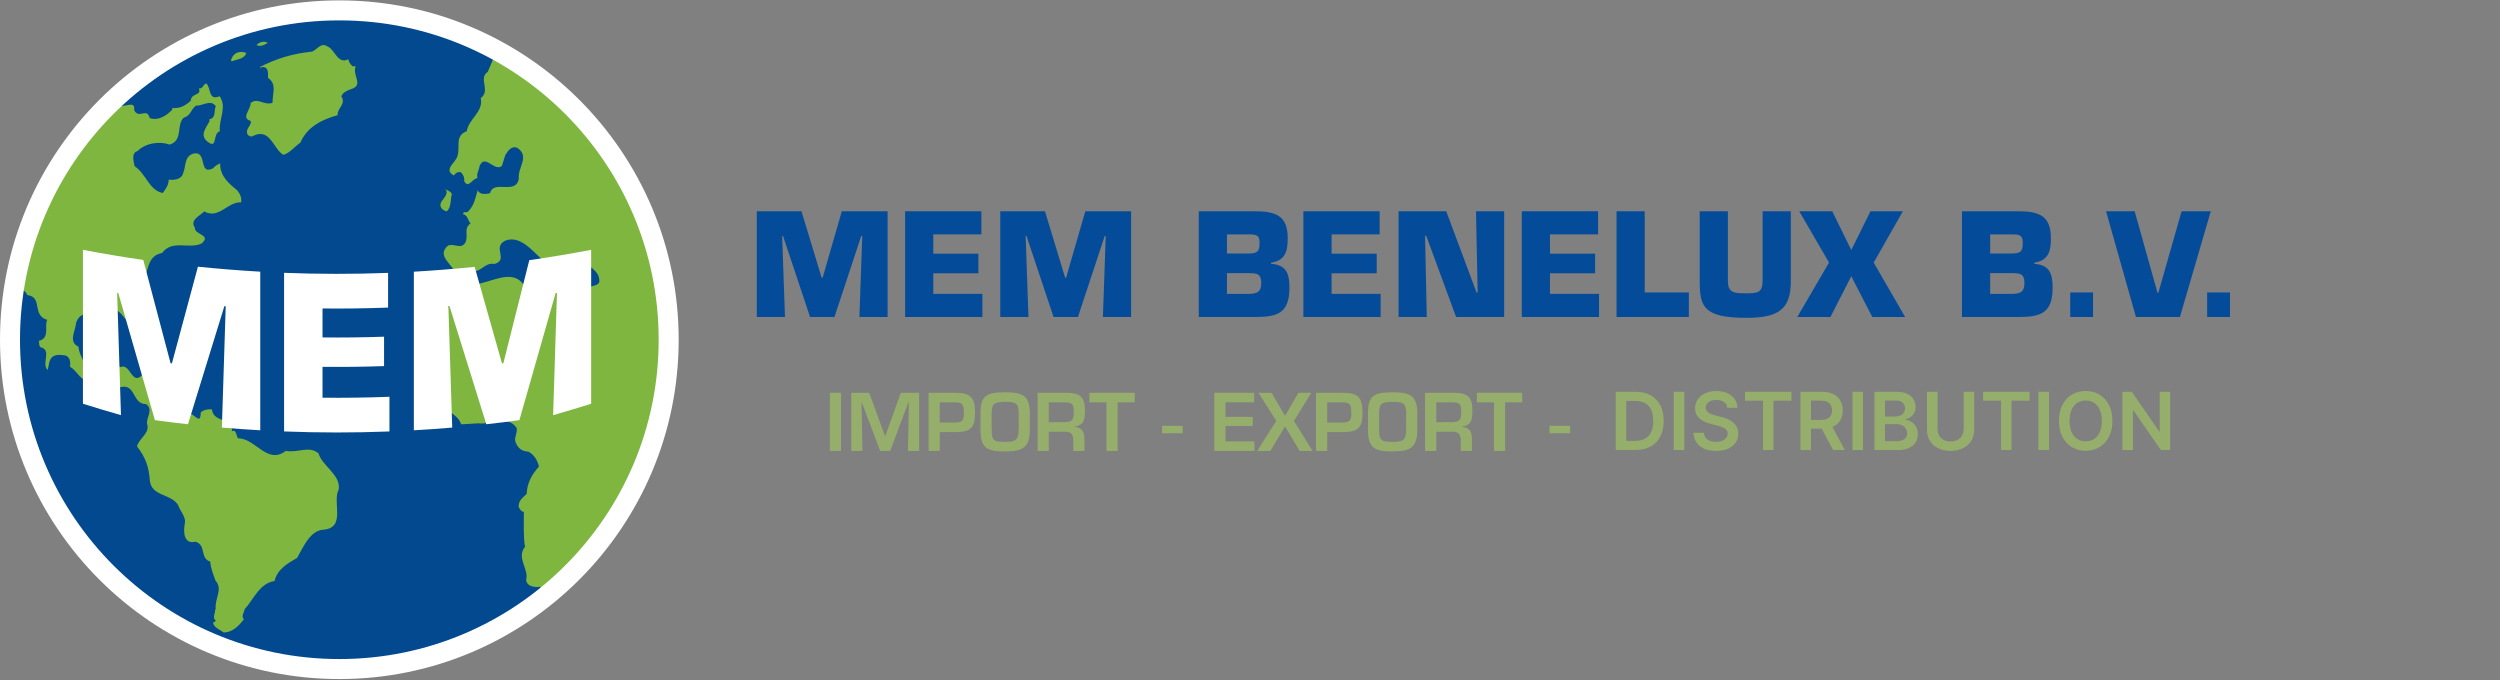 <svg width="250" height="68" viewBox="0 0 250 68" fill="none" xmlns="http://www.w3.org/2000/svg">
<rect x="0" y="0" width="250" height="68" fill="#808080" stroke="none"/>
<path d="M34.182 66.399C52.242 66.399 66.882 51.759 66.882 33.7C66.882 15.64 52.242 1 34.182 1C16.123 1 1.483 15.64 1.483 33.7C1.483 51.759 16.123 66.399 34.182 66.399Z" fill="#03498F"/>
<path d="M26.772 4.283C26.384 4.037 25.869 4.25 25.657 4.502C26.002 4.707 26.473 4.495 26.772 4.283ZM35.568 6.626L35.267 6.628C35.007 6.422 34.876 6.174 34.831 5.923C33.759 6.475 33.489 4.934 32.755 4.648C32.105 4.195 31.725 4.95 31.21 5.162C29.319 5.345 27.603 5.86 25.976 6.707L26.063 6.791C26.149 6.748 26.191 6.665 26.276 6.705C26.879 6.7 26.798 7.327 26.802 7.785C27.712 8.444 27.245 9.24 27.254 10.282C26.396 10.582 25.786 9.712 25.06 10.302C25.109 10.927 24.04 11.811 25.076 12.094C25.166 12.552 24.652 12.765 24.699 13.223C24.657 13.516 25.09 13.762 25.303 13.593C27.017 12.744 27.337 14.909 28.332 15.485C28.975 15.313 29.485 14.641 30.041 14.261C30.715 12.671 32.214 11.949 33.76 11.519C33.711 10.811 34.653 10.386 34.131 9.639C34.299 9.221 34.728 9.051 35.07 8.923C36.445 8.537 35.188 7.547 35.568 6.626ZM24.63 5.303C23.854 4.976 23.212 5.398 23.089 6.108L23.26 6.106C23.647 5.936 24.42 5.93 24.63 5.303ZM66.529 30.459L66.312 30.251C66.183 25.375 63.538 20.346 61.224 16.238C58.092 12.137 54.936 7.049 49.502 5.47L48.779 7.18C47.794 7.813 49.096 9.095 48.071 9.812C48.383 11.185 46.841 11.908 46.679 13.118C45.435 13.587 46.047 14.708 45.754 15.544C45.674 16.212 44.26 16.933 45.383 17.548C45.554 17.297 45.768 17.17 46.069 17.209C46.329 17.457 46.461 17.748 46.421 18.123C46.858 18.912 47.236 17.824 47.751 17.82C47.619 17.32 47.918 17.026 47.956 16.609C48.504 15.312 49.425 17.222 50.193 16.59L50.529 15.503C50.783 15.125 51.123 14.538 51.725 14.783C53.024 15.648 51.742 16.743 51.882 17.868C51.596 19.538 49.345 17.931 49.012 19.309C48.583 19.438 47.981 19.485 47.762 19.029C47.554 19.739 47.432 20.532 46.834 21.121C46.707 21.373 46.274 21.043 46.32 21.417C46.795 21.538 46.756 22.039 47.059 22.328C46.334 22.876 46.854 23.497 46.56 24.208C46.137 25.005 45.484 24.301 44.799 24.557C43.561 25.652 45.373 26.428 45.642 27.552C46.29 27.796 46.499 27.086 47.014 27.04C48.05 27.448 48.383 26.195 49.459 26.394C50.876 25.964 49.231 24.769 50.473 24.091C51.929 23.454 53.19 25.027 54.101 25.853C53.846 26.23 53.765 26.731 53.725 27.066C53.599 27.442 53.688 27.733 54.119 27.771L54.537 26.475C55.044 25.344 56.083 26.211 56.901 26.246C56.978 25.37 57.847 26.196 58.232 25.943C58.841 26.73 60.004 27.011 59.93 28.221C59.675 28.682 59.156 28.479 58.903 28.814C57.316 29.369 55.631 28.55 54.133 29.563C53.314 29.404 53.093 28.53 52.275 28.371C51.186 26.879 49.004 28.274 47.629 28.41C47.383 29.872 45.612 28.928 45.28 30.348C44.422 30.689 44.776 31.854 44.568 32.648C43.629 33.406 43.597 34.658 42.743 35.373C43.187 36.87 42.514 38.836 44.2 39.864C44.211 41.156 45.761 41.267 46.114 42.432L47.836 42.333C49.125 42.489 50.752 41.433 51.668 42.801C51.758 43.383 51.333 43.847 51.595 44.302C51.815 44.842 52.203 45.131 52.85 45.168C53.454 45.496 53.76 46.077 53.894 46.658C53.169 47.457 52.704 48.337 52.67 49.38C52.201 49.842 51.859 50.053 51.864 50.679C51.951 50.887 52.169 51.218 52.384 51.176C52.393 52.218 52.321 53.719 52.501 54.676C51.607 55.81 52.906 56.882 52.615 57.969C52.654 58.705 53.626 58.77 54.058 58.663C53.455 59.995 58.471 55.684 57.252 56.373C58.304 55.144 59.967 53.317 62.07 49.856C64.409 46.876 65.612 43.64 66.398 40.048C66.926 36.667 66.644 33.834 66.529 30.459ZM28.586 45.085C26.706 46.518 25.564 43.817 23.8 43.833C23.626 43.584 23.62 42.876 23.192 43.129C23.266 41.711 21.335 42.311 21.194 40.937C20.764 40.899 20.378 40.986 20.078 41.238C20.049 42.823 19.258 40.829 18.532 41.461C17.712 41.134 18.049 40.256 17.701 39.883C16.707 39.35 17.429 38.218 17.035 37.471L14.24 37.495C13.131 38.63 13.068 36.213 11.996 36.722C11.563 36.392 10.917 36.356 10.53 36.235L9.807 37.158C9.333 37.246 8.905 37.458 8.557 36.961C8.507 36.126 7.899 35.507 7.849 34.674C6.812 34.182 7.535 33.135 7.614 32.258C8.202 30.668 9.846 31.739 10.787 31.147C11.857 30.595 12.124 31.552 12.774 32.131C12.681 32.472 13.25 32.623 13.409 32.85C13.388 32.272 12.911 31.806 12.982 31.336C12.286 30.466 13.313 29.791 13.478 28.998C15.149 28.149 14.224 25.656 16.2 25.305C17.221 23.921 18.906 24.949 20.149 24.354C21.217 23.469 19.41 23.485 19.491 22.776C18.924 21.988 20.04 21.561 20.422 21.141C21.892 21.963 22.737 20.162 24.114 20.234C24.196 19.733 23.978 19.36 23.717 19.028C22.85 18.327 21.983 17.584 22.016 16.334C21.759 16.46 21.502 16.588 21.289 16.84C19.79 17.562 20.8 15.051 19.34 15.356C18.396 15.656 18.619 16.613 18.324 17.282C18.201 17.95 17.341 18.041 16.868 17.962C16.873 18.504 16.575 18.882 16.278 19.301C14.898 19.021 14.627 17.398 13.458 16.615C13.368 16.157 13.103 15.284 13.747 15.111C14.557 14.312 15.888 14.093 16.967 14.458C18.34 14.029 17.596 12.534 18.364 11.778C19.093 11.564 19.045 10.98 19.601 10.559C20.161 10.637 21.101 9.879 21.58 10.625C21.368 11.043 21.634 11.792 20.946 11.922L20.947 12.131C20.567 12.843 19.885 13.599 20.88 14.258C21.745 14.834 21.259 13.338 21.989 13.123C21.849 11.915 22.742 10.74 21.958 9.621C20.801 10.131 21.134 8.753 20.614 8.34C20.27 8.468 20.318 8.885 19.887 8.846C20.194 9.594 19.116 9.27 19.079 10.063C18.568 10.567 17.882 10.907 17.236 10.787L17.237 10.954C16.598 11.627 15.785 12.093 14.965 11.808C14.698 10.684 13.848 11.984 13.409 10.987C13.614 9.693 11.576 11.405 12.038 9.983C10.412 10.956 9.883 12.411 8.388 13.633C6.343 15.902 5.169 18.145 3.987 20.783C2.845 22.96 2.954 25.669 1.985 27.929C1.475 28.809 2.464 28.801 2.729 29.507C4.322 29.702 3.134 31.505 4.729 31.992C4.39 32.537 5.046 33.823 3.887 34.084C3.932 34.291 3.89 34.542 4.021 34.708C5.27 34.988 4.079 36.375 4.771 36.994L4.936 36.2C5.188 35.364 5.876 35.441 6.609 35.561C7.041 35.807 7.045 36.224 7.006 36.683C7.827 37.135 7.965 38.175 9.082 38.041C9.593 37.369 10.627 37.528 11.359 37.646C11.748 37.935 11.924 38.308 12.013 38.725C13.601 38.294 13.19 40.424 14.609 40.412C15.389 40.988 14.578 41.788 14.712 42.412C15.021 43.285 13.907 43.837 13.699 44.631C14.525 45.707 14.878 46.621 14.976 47.997C15.119 49.663 17.009 49.314 17.793 50.474C18.013 51.097 18.577 51.677 18.497 52.261C18.332 53.054 18.3 54.471 19.545 54.17C20.666 54.494 19.946 55.834 21.025 56.158C21.075 56.866 21.337 57.447 21.557 58.071C22.339 58.941 21.401 59.949 21.582 60.947L21.497 60.947C21.586 61.323 21.159 61.743 21.592 62.073C21.506 62.115 21.422 62.283 21.292 62.242C21.383 62.783 21.987 62.946 22.333 63.234C23.109 63.311 23.877 62.637 24.387 61.924C24.083 61.593 24.424 61.256 24.464 60.922C25.359 59.956 25.947 58.325 27.451 58.104C27.742 56.933 28.684 56.384 29.711 55.792C30.305 54.744 30.979 53.111 32.268 52.976C34.676 52.83 33.191 50.216 33.869 48.959C34.112 47.499 32.213 46.598 31.858 45.349C30.948 44.522 29.749 45.325 28.586 45.085ZM13.409 32.85C13.412 32.94 13.407 33.03 13.384 33.125C13.472 33.017 13.465 32.929 13.409 32.85ZM44.682 21.14C45.153 20.677 45.016 20.012 45.184 19.427C45.095 19.094 44.664 19.056 44.447 18.85C44.967 19.262 44.413 19.767 44.158 20.144C43.862 20.606 44.166 21.02 44.682 21.14Z" fill="#7EB63F"/>
<path d="M78.498 31.7H75.678V21.125H80.147L82.164 27.766H82.263L84.18 21.125H88.762V31.7H85.942L86.224 23.592H86.126L83.446 31.7H81.007L78.3 23.592H78.216L78.498 31.7Z" fill="#044C9A"/>
<path d="M93.331 25.368H97.842V27.329H93.331V29.387H98.237V31.7H90.51V21.125H98.138V23.437H93.331V25.368Z" fill="#044C9A"/>
<path d="M102.847 31.7H100.027V21.125H104.496L106.513 27.766H106.611L108.529 21.125H113.111V31.7H110.291L110.573 23.592H110.474L107.795 31.7H105.356L102.649 23.592H102.565L102.847 31.7Z" fill="#044C9A"/>
<path d="M119.878 21.125H125.433C127.533 21.125 128.773 21.519 128.773 23.831C128.773 25.171 128.507 26.046 127.111 26.271V26.383C128.677 26.482 128.944 27.427 128.944 28.753C128.944 31.346 127.731 31.7 125.49 31.7H119.878V21.125ZM122.697 25.355H124.728C125.714 25.355 125.954 25.185 125.954 24.339C125.954 23.705 125.857 23.466 125.067 23.438H122.697V25.355ZM122.697 29.387H124.826C125.743 29.387 126.123 29.176 126.123 28.316C126.123 27.442 125.8 27.315 124.883 27.315H122.697V29.387Z" fill="#044C9A"/>
<path d="M133.16 25.368H137.671V27.329H133.16V29.387H138.065V31.7H130.339V21.125H137.967V23.437H133.16V25.368Z" fill="#044C9A"/>
<path d="M142.677 31.7H139.857V21.125H144.623L147.654 29.246H147.766L147.598 21.125H150.418V31.7H145.609L142.621 23.578H142.507L142.677 31.7Z" fill="#044C9A"/>
<path d="M154.999 25.368H159.511V27.329H154.999V29.387H159.905V31.7H152.179V21.125H159.807V23.437H154.999V25.368Z" fill="#044C9A"/>
<path d="M164.473 29.246H168.886V31.7H161.653V21.125H164.473V29.246Z" fill="#044C9A"/>
<path d="M179.08 21.125V28.174C179.08 30.994 177.755 31.784 174.653 31.784C170.423 31.784 169.971 30.712 169.971 28.174V21.125H172.791V28.118C172.791 29.316 173.469 29.331 174.652 29.331C175.85 29.331 176.261 29.232 176.261 27.991V21.125H179.08Z" fill="#044C9A"/>
<path d="M187.369 26.258L190.514 31.7H187.229L185.128 27.625L183.042 31.7H179.728L182.901 26.258L179.926 21.126H183.225L185.128 25.003L187.047 21.126H190.288L187.369 26.258Z" fill="#044C9A"/>
<path d="M196.196 21.125H201.75C203.851 21.125 205.092 21.519 205.092 23.831C205.092 25.171 204.824 26.046 203.428 26.271V26.383C204.993 26.482 205.262 27.427 205.262 28.753C205.262 31.346 204.049 31.7 201.807 31.7H196.196V21.125ZM199.016 25.355H201.046C202.034 25.355 202.274 25.185 202.274 24.339C202.274 23.705 202.174 23.466 201.385 23.438H199.016V25.355ZM199.016 29.387H201.145C202.06 29.387 202.442 29.176 202.442 28.316C202.442 27.442 202.117 27.315 201.201 27.315H199.016V29.387Z" fill="#044C9A"/>
<path d="M209.307 31.7H207.023V29.246H209.307V31.7Z" fill="#044C9A"/>
<path d="M218.161 21.125H221.08L217.992 31.7H213.593L210.604 21.125H213.466L215.75 29.274H215.834L218.161 21.125Z" fill="#044C9A"/>
<path d="M223 31.7H220.716V29.246H223V31.7Z" fill="#044C9A"/>
<path d="M84.104 45.094H82.987V39.277H84.104V45.094Z" fill="#96AE6C"/>
<path d="M89.02 45.094H88.019L86.174 40.216H86.15L86.244 45.094H85.127V39.277H86.918L88.5 43.597H88.532L90.083 39.277H91.913V45.094H90.796L90.889 40.192H90.851L89.02 45.094Z" fill="#96AE6C"/>
<path d="M92.859 39.277H95.434C96.992 39.277 97.504 39.65 97.504 41.277C97.504 42.922 96.954 43.209 95.434 43.209H93.976V45.093H92.859V39.277ZM95.434 42.255C96.232 42.24 96.387 42.092 96.387 41.278C96.387 40.456 96.271 40.224 95.434 40.232H93.976V42.255H95.434Z" fill="#96AE6C"/>
<path d="M102.986 41.356V42.922C102.986 44.783 102.265 45.14 100.505 45.14C98.706 45.14 98.047 44.83 98.047 42.922V41.356C98.047 39.549 98.659 39.231 100.505 39.231C102.18 39.231 102.986 39.487 102.986 41.356ZM99.164 41.356V42.922C99.164 44.077 99.388 44.186 100.505 44.186C101.521 44.186 101.87 44.046 101.87 42.922V41.356C101.894 40.262 101.498 40.185 100.505 40.185C99.302 40.185 99.187 40.433 99.164 41.356Z" fill="#96AE6C"/>
<path d="M104.878 43.171V45.094H103.761V39.278H106.732C108.004 39.309 108.492 39.705 108.492 41.023C108.492 41.883 108.445 42.511 107.461 42.658V42.689C108.251 42.76 108.445 43.187 108.445 44.008V45.094H107.329V44.008C107.329 43.519 107.127 43.179 106.592 43.171L104.878 43.171ZM106.351 42.216C107.173 42.216 107.375 42.054 107.375 41.201C107.375 40.379 107.228 40.232 106.429 40.232H104.878V42.217L106.351 42.216Z" fill="#96AE6C"/>
<path d="M111.763 45.094H110.645V40.232H108.94V39.278H113.468V40.232H111.763V45.094Z" fill="#96AE6C"/>
<path d="M118.269 42.581V43.325H116.205V42.581H118.269Z" fill="#96AE6C"/>
<path d="M122.548 41.682H125.271V42.596H122.548V44.14H125.441V45.094H121.432V39.277H125.418V40.231H122.548V41.682Z" fill="#96AE6C"/>
<path d="M129.396 42.092L131.257 45.094H129.97L128.504 42.635L127.032 45.094H125.713L127.628 42.092L125.852 39.277H127.154L128.504 41.589L129.845 39.277H131.125L129.396 42.092Z" fill="#96AE6C"/>
<path d="M131.606 39.277H134.181C135.74 39.277 136.251 39.65 136.251 41.277C136.251 42.922 135.701 43.209 134.181 43.209H132.723V45.093H131.606V39.277ZM134.181 42.255C134.98 42.24 135.134 42.092 135.134 41.278C135.134 40.456 135.018 40.224 134.181 40.232H132.723V42.255H134.181Z" fill="#96AE6C"/>
<path d="M141.733 41.356V42.922C141.733 44.783 141.013 45.14 139.252 45.14C137.452 45.14 136.794 44.83 136.794 42.922V41.356C136.794 39.549 137.406 39.231 139.252 39.231C140.928 39.231 141.733 39.487 141.733 41.356ZM137.911 41.356V42.922C137.911 44.077 138.136 44.186 139.253 44.186C140.269 44.186 140.618 44.046 140.618 42.922V41.356C140.64 40.262 140.246 40.185 139.253 40.185C138.05 40.185 137.934 40.433 137.911 41.356Z" fill="#96AE6C"/>
<path d="M143.625 43.171V45.094H142.508V39.278H145.479C146.751 39.309 147.24 39.705 147.24 41.023C147.24 41.883 147.193 42.511 146.208 42.658V42.689C146.998 42.76 147.193 43.187 147.193 44.008V45.094H146.076V44.008C146.076 43.519 145.874 43.179 145.34 43.171L143.625 43.171ZM145.099 42.216C145.92 42.216 146.122 42.054 146.122 41.201C146.122 40.379 145.975 40.232 145.176 40.232H143.626V42.217L145.099 42.216Z" fill="#96AE6C"/>
<path d="M150.51 45.094H149.394V40.232H147.688V39.278H152.217V40.232H150.51V45.094Z" fill="#96AE6C"/>
<path d="M157.016 42.581V43.325H154.954V42.581H157.016Z" fill="#96AE6C"/>
<path d="M33.934 66.905C52.122 66.905 66.867 52.16 66.867 33.971C66.867 15.783 52.122 1.038 33.934 1.038C15.745 1.038 1 15.783 1 33.971C1 52.16 15.745 66.905 33.934 66.905Z" stroke="white" stroke-width="2"/>
<path d="M12.096 41.514C10.827 41.153 9.56 40.773 8.294 40.375C8.294 35.245 8.294 30.114 8.294 24.983C10.299 25.366 12.31 25.703 14.326 25.994C15.236 29.445 16.146 32.888 17.057 36.321C17.102 36.326 17.146 36.332 17.191 36.337C18.058 33.123 18.925 29.901 19.793 26.67C21.867 26.883 23.946 27.049 26.026 27.168C26.026 32.455 26.026 37.742 26.026 43.029C24.746 42.956 23.466 42.866 22.188 42.757C22.316 38.714 22.444 34.672 22.572 30.629C22.527 30.625 22.483 30.621 22.438 30.617C21.223 34.57 20.009 38.505 18.797 42.425C17.694 42.303 16.591 42.167 15.49 42.018C14.267 37.799 13.047 33.563 11.829 29.311C11.791 29.304 11.753 29.298 11.715 29.292C11.843 33.367 11.969 37.441 12.096 41.514Z" fill="white"/>
<path d="M32.253 33.743C34.304 33.766 36.356 33.741 38.406 33.67C38.406 34.65 38.406 35.63 38.406 36.61C36.356 36.681 34.304 36.705 32.253 36.683C32.253 37.713 32.253 38.742 32.253 39.771C34.484 39.795 36.715 39.764 38.944 39.678C38.944 40.834 38.944 41.99 38.944 43.146C35.434 43.282 31.92 43.281 28.409 43.144C28.409 37.857 28.409 32.569 28.409 27.282C31.874 27.418 35.343 27.42 38.809 27.29C38.809 28.446 38.809 29.602 38.809 30.759C36.624 30.841 34.438 30.87 32.253 30.847C32.253 31.812 32.253 32.778 32.253 33.743Z" fill="white"/>
<path d="M45.222 42.758C43.943 42.867 42.664 42.957 41.384 43.03C41.384 37.743 41.384 32.456 41.384 27.169C43.413 27.054 45.441 26.892 47.464 26.686C48.376 29.914 49.289 33.131 50.2 36.34C50.245 36.335 50.289 36.329 50.334 36.324C51.201 32.896 52.067 29.46 52.931 26.016C54.999 25.72 57.061 25.376 59.116 24.984C59.116 30.114 59.116 35.245 59.116 40.375C57.851 40.773 56.584 41.153 55.314 41.515C55.441 37.441 55.569 33.367 55.695 29.293C55.651 29.299 55.606 29.307 55.562 29.314C54.356 33.565 53.148 37.799 51.939 42.016C50.838 42.166 49.736 42.301 48.632 42.424C47.407 38.506 46.18 34.572 44.953 30.62C44.914 30.623 44.876 30.627 44.837 30.63C44.965 34.672 45.094 38.715 45.222 42.758Z" fill="white"/>
<path d="M163.545 45H161.574V39.182H163.585C164.163 39.182 164.659 39.298 165.074 39.531C165.491 39.762 165.811 40.095 166.034 40.528C166.258 40.962 166.369 41.481 166.369 42.085C166.369 42.691 166.257 43.212 166.031 43.648C165.808 44.083 165.485 44.418 165.062 44.651C164.642 44.883 164.136 45 163.545 45ZM162.628 44.088H163.494C163.9 44.088 164.238 44.014 164.509 43.867C164.779 43.717 164.983 43.494 165.119 43.199C165.256 42.901 165.324 42.53 165.324 42.085C165.324 41.64 165.256 41.271 165.119 40.977C164.983 40.682 164.781 40.461 164.514 40.315C164.249 40.168 163.92 40.094 163.526 40.094H162.628V44.088ZM168.425 39.182V45H167.371V39.182H168.425ZM172.728 40.781C172.701 40.533 172.59 40.34 172.393 40.202C172.198 40.063 171.944 39.994 171.631 39.994C171.412 39.994 171.223 40.028 171.066 40.094C170.909 40.16 170.789 40.25 170.705 40.364C170.622 40.477 170.579 40.607 170.577 40.753C170.577 40.874 170.605 40.979 170.66 41.068C170.717 41.157 170.793 41.233 170.89 41.295C170.987 41.356 171.094 41.407 171.211 41.449C171.328 41.49 171.447 41.526 171.566 41.554L172.112 41.69C172.331 41.742 172.542 41.811 172.745 41.898C172.95 41.985 173.132 42.095 173.293 42.227C173.456 42.36 173.585 42.52 173.68 42.707C173.774 42.895 173.822 43.115 173.822 43.367C173.822 43.707 173.735 44.008 173.56 44.267C173.386 44.525 173.134 44.726 172.805 44.872C172.477 45.016 172.08 45.088 171.614 45.088C171.162 45.088 170.769 45.018 170.435 44.878C170.104 44.738 169.844 44.533 169.657 44.264C169.471 43.995 169.371 43.668 169.356 43.281H170.393C170.408 43.484 170.47 43.653 170.58 43.787C170.69 43.921 170.833 44.022 171.009 44.088C171.187 44.154 171.386 44.188 171.606 44.188C171.835 44.188 172.036 44.153 172.208 44.085C172.382 44.015 172.519 43.919 172.617 43.795C172.716 43.67 172.766 43.525 172.768 43.358C172.766 43.206 172.721 43.081 172.634 42.983C172.547 42.883 172.425 42.799 172.268 42.733C172.112 42.665 171.931 42.604 171.722 42.551L171.06 42.381C170.581 42.258 170.202 42.071 169.924 41.821C169.647 41.569 169.509 41.235 169.509 40.818C169.509 40.475 169.602 40.175 169.788 39.918C169.975 39.66 170.23 39.46 170.552 39.318C170.874 39.174 171.238 39.102 171.646 39.102C172.058 39.102 172.42 39.174 172.731 39.318C173.043 39.46 173.289 39.658 173.467 39.912C173.645 40.164 173.737 40.454 173.742 40.781H172.728ZM174.506 40.065V39.182H179.148V40.065H177.349V45H176.304V40.065H174.506ZM180.043 45V39.182H182.224C182.671 39.182 183.046 39.26 183.349 39.415C183.654 39.57 183.884 39.788 184.04 40.068C184.197 40.347 184.276 40.671 184.276 41.043C184.276 41.416 184.196 41.74 184.037 42.014C183.88 42.287 183.648 42.498 183.341 42.648C183.034 42.795 182.657 42.869 182.21 42.869H180.656V41.994H182.068C182.33 41.994 182.544 41.958 182.71 41.886C182.877 41.812 183 41.706 183.08 41.565C183.161 41.423 183.202 41.249 183.202 41.043C183.202 40.836 183.161 40.66 183.08 40.514C182.998 40.367 182.874 40.255 182.707 40.179C182.541 40.101 182.326 40.062 182.062 40.062H181.097V45H180.043ZM183.048 42.364L184.489 45H183.312L181.898 42.364H183.048ZM186.3 39.182V45H185.246V39.182H186.3ZM187.441 45V39.182H189.668C190.089 39.182 190.438 39.248 190.717 39.381C190.997 39.511 191.206 39.69 191.344 39.918C191.485 40.145 191.555 40.403 191.555 40.69C191.555 40.927 191.509 41.13 191.418 41.298C191.327 41.465 191.205 41.6 191.052 41.705C190.898 41.809 190.727 41.883 190.538 41.929V41.986C190.744 41.997 190.942 42.061 191.131 42.176C191.323 42.29 191.479 42.451 191.6 42.659C191.721 42.867 191.782 43.119 191.782 43.415C191.782 43.716 191.709 43.987 191.563 44.227C191.417 44.466 191.198 44.654 190.904 44.793C190.611 44.931 190.241 45 189.796 45H187.441ZM188.495 44.119H189.629C190.011 44.119 190.287 44.046 190.455 43.901C190.626 43.753 190.711 43.563 190.711 43.332C190.711 43.16 190.668 43.005 190.583 42.867C190.498 42.726 190.377 42.617 190.219 42.537C190.062 42.456 189.875 42.415 189.657 42.415H188.495V44.119ZM188.495 41.656H189.538C189.719 41.656 189.883 41.623 190.029 41.557C190.175 41.489 190.29 41.393 190.373 41.27C190.458 41.145 190.501 40.997 190.501 40.827C190.501 40.601 190.421 40.416 190.262 40.27C190.105 40.124 189.871 40.051 189.56 40.051H188.495V41.656ZM196.366 39.182H197.42V42.983C197.42 43.4 197.322 43.766 197.125 44.082C196.93 44.399 196.655 44.646 196.301 44.824C195.947 45 195.533 45.088 195.06 45.088C194.584 45.088 194.17 45 193.815 44.824C193.461 44.646 193.187 44.399 192.991 44.082C192.796 43.766 192.699 43.4 192.699 42.983V39.182H193.753V42.895C193.753 43.137 193.806 43.353 193.912 43.543C194.02 43.732 194.171 43.881 194.366 43.989C194.562 44.095 194.793 44.148 195.06 44.148C195.327 44.148 195.558 44.095 195.753 43.989C195.95 43.881 196.101 43.732 196.207 43.543C196.313 43.353 196.366 43.137 196.366 42.895V39.182ZM198.31 40.065V39.182H202.952V40.065H201.154V45H200.109V40.065H198.31ZM204.901 39.182V45H203.847V39.182H204.901ZM211.241 42.091C211.241 42.718 211.124 43.255 210.889 43.702C210.656 44.147 210.338 44.488 209.935 44.724C209.533 44.961 209.078 45.08 208.568 45.08C208.059 45.08 207.602 44.961 207.199 44.724C206.797 44.486 206.479 44.144 206.244 43.699C206.011 43.252 205.895 42.716 205.895 42.091C205.895 41.464 206.011 40.928 206.244 40.483C206.479 40.036 206.797 39.694 207.199 39.457C207.602 39.221 208.059 39.102 208.568 39.102C209.078 39.102 209.533 39.221 209.935 39.457C210.338 39.694 210.656 40.036 210.889 40.483C211.124 40.928 211.241 41.464 211.241 42.091ZM210.182 42.091C210.182 41.65 210.113 41.278 209.974 40.974C209.838 40.669 209.649 40.439 209.406 40.284C209.164 40.127 208.884 40.048 208.568 40.048C208.252 40.048 207.973 40.127 207.73 40.284C207.488 40.439 207.297 40.669 207.159 40.974C207.023 41.278 206.955 41.65 206.955 42.091C206.955 42.532 207.023 42.905 207.159 43.21C207.297 43.513 207.488 43.743 207.73 43.901C207.973 44.056 208.252 44.133 208.568 44.133C208.884 44.133 209.164 44.056 209.406 43.901C209.649 43.743 209.838 43.513 209.974 43.21C210.113 42.905 210.182 42.532 210.182 42.091ZM217.019 39.182V45H216.082L213.34 41.037H213.292V45H212.238V39.182H213.181L215.92 43.148H215.971V39.182H217.019Z" fill="#96AE6C"/>
</svg>
